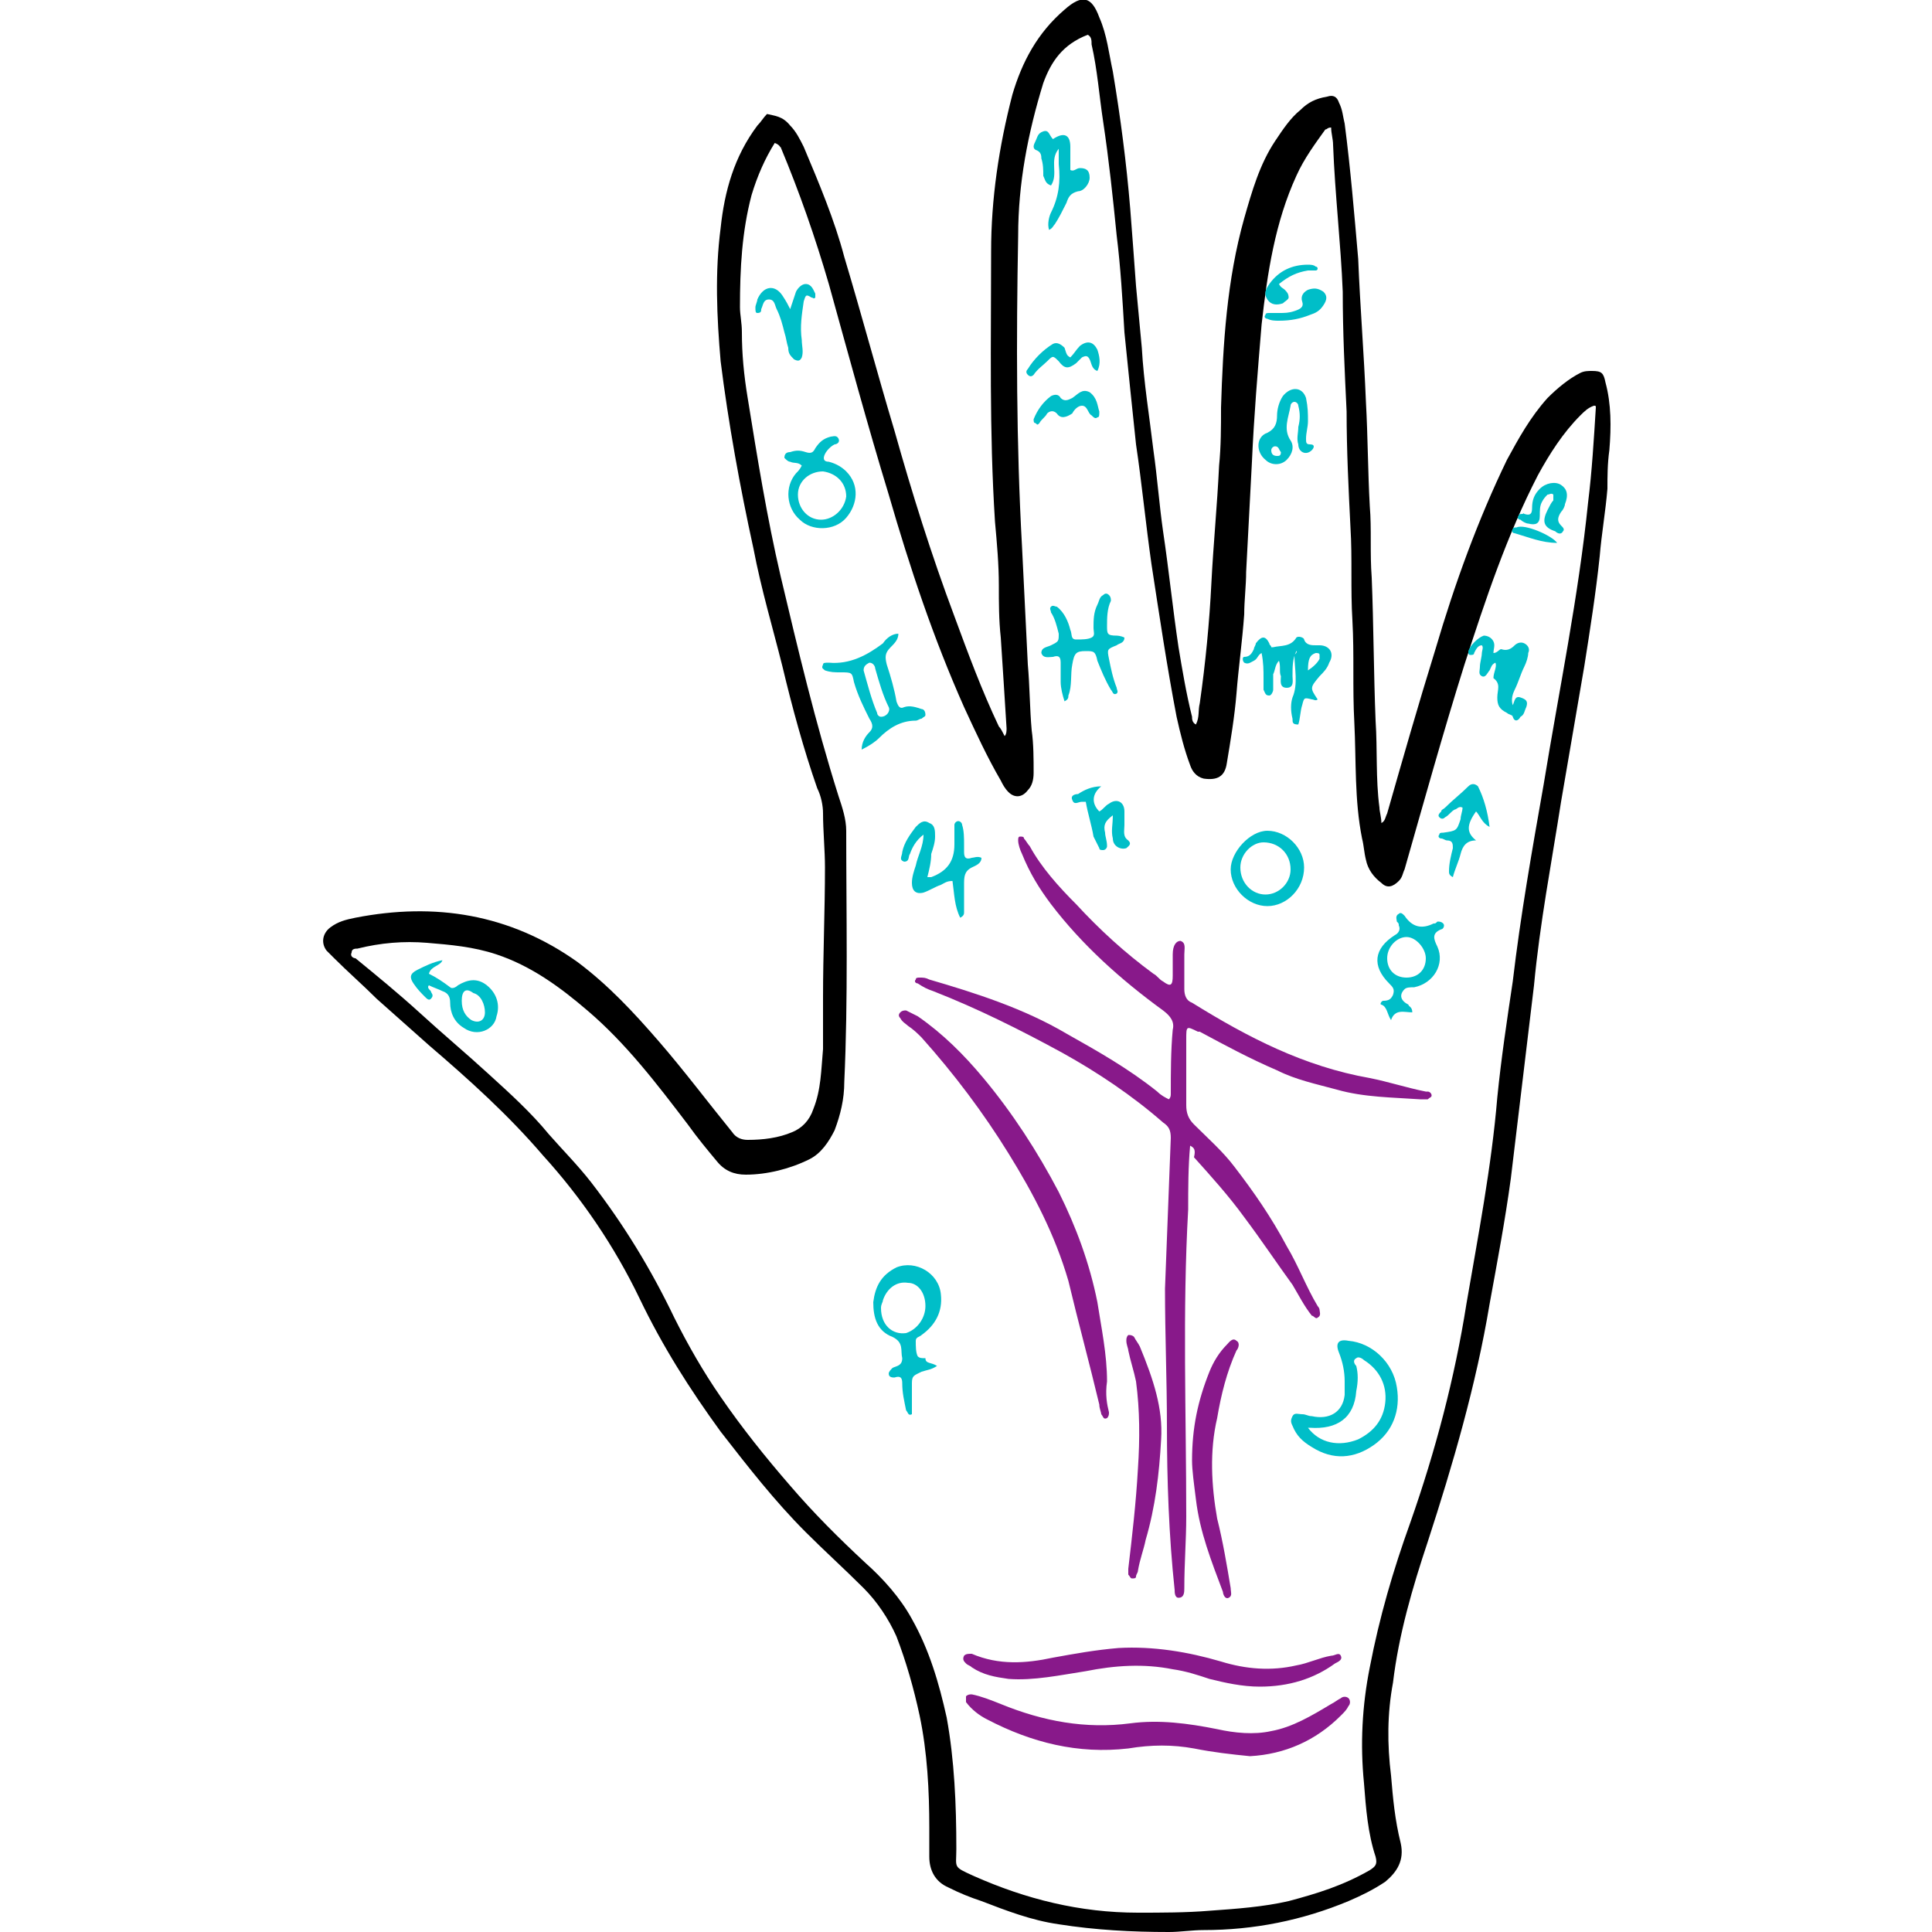 <?xml version="1.0" encoding="utf-8"?>
<!-- Generator: Adobe Illustrator 24.2.1, SVG Export Plug-In . SVG Version: 6.00 Build 0)  -->
<svg version="1.1" id="Calque_1" xmlns="http://www.w3.org/2000/svg" xmlns:xlink="http://www.w3.org/1999/xlink" x="0px" y="0px"
	 viewBox="0 0 100 100" style="enable-background:new 0 0 100 100;" xml:space="preserve">
<style type="text/css">
	.st0{fill:#88198A;}
	.st1{fill:#00BEC8;}
</style>
<g>
	<path d="M52,38.1c0.1-0.1,0.1-0.3,0.1-0.4c-0.1-1.6-0.2-3.2-0.3-4.7c-0.1-0.9-0.1-1.8-0.1-2.7c0-1.1-0.1-2.2-0.2-3.3
		c-0.3-4.7-0.2-9.3-0.2-14c0-2.7,0.4-5.4,1.1-8.1c0.5-1.7,1.3-3.2,2.7-4.4c0.9-0.8,1.4-0.7,1.8,0.4c0.4,0.9,0.5,1.9,0.7,2.8
		c0.4,2.4,0.7,4.7,0.9,7.1c0.1,1.3,0.2,2.6,0.3,4c0.1,1.1,0.2,2.1,0.3,3.2c0.1,1.8,0.4,3.6,0.6,5.3c0.2,1.4,0.3,2.8,0.5,4.2
		c0.3,2,0.5,4,0.8,6c0.2,1.2,0.4,2.4,0.7,3.6c0,0.1,0,0.3,0.2,0.4c0.2-0.4,0.1-0.7,0.2-1.1c0.3-2.1,0.5-4.2,0.6-6.2
		c0.1-2,0.3-4,0.4-6.1c0.1-1,0.1-2,0.1-3c0.1-3.3,0.3-6.6,1.2-9.8c0.4-1.4,0.8-2.8,1.6-4c0.4-0.6,0.8-1.2,1.3-1.6
		c0.4-0.4,0.8-0.6,1.4-0.7C69,4.9,69.2,5,69.3,5.3c0.2,0.4,0.2,0.7,0.3,1.1c0.3,2.3,0.5,4.7,0.7,7c0.1,2.5,0.3,4.9,0.4,7.4
		c0.1,1.8,0.1,3.6,0.2,5.4c0.1,1.2,0,2.4,0.1,3.7c0.1,2.5,0.1,4.9,0.2,7.4c0.1,1.5,0,3,0.2,4.5c0,0.2,0.1,0.5,0.1,0.8
		c0.2-0.1,0.2-0.3,0.3-0.5c0.8-2.8,1.6-5.6,2.5-8.5c1-3.4,2.2-6.7,3.7-9.8c0.6-1.1,1.2-2.2,2.1-3.2c0.5-0.5,1.1-1,1.7-1.3
		c0.2-0.1,0.4-0.1,0.6-0.1c0.5,0,0.6,0.1,0.7,0.6c0.3,1.1,0.3,2.3,0.2,3.5c-0.1,0.7-0.1,1.4-0.1,2c-0.1,1.2-0.3,2.3-0.4,3.5
		c-0.2,1.9-0.5,3.8-0.8,5.7c-0.4,2.3-0.8,4.7-1.2,7c-0.5,3.2-1.1,6.3-1.4,9.5c-0.4,3.3-0.8,6.7-1.2,10c-0.3,2.2-0.7,4.3-1.1,6.5
		c-0.7,4.2-1.9,8.3-3.2,12.3c-0.8,2.4-1.5,4.8-1.8,7.3c-0.3,1.6-0.3,3.2-0.1,4.8c0.1,1.2,0.2,2.3,0.5,3.5c0.2,0.9-0.2,1.5-0.8,2
		c-0.6,0.4-1.2,0.7-1.9,1c-2.4,1-4.9,1.5-7.5,1.5c-0.6,0-1.2,0.1-1.8,0.1c-1.9,0-3.8-0.1-5.7-0.4c-1.4-0.2-2.7-0.7-4-1.2
		c-0.6-0.2-1.1-0.4-1.7-0.7c-0.7-0.3-1-0.9-1-1.6c0-0.5,0-1,0-1.5c0-1.9-0.1-3.9-0.5-5.8c-0.3-1.4-0.7-2.8-1.2-4.1
		c-0.4-0.9-1-1.8-1.7-2.5c-1-1-2-1.9-3-2.9c-1.6-1.6-3-3.4-4.4-5.2c-1.6-2.2-3-4.4-4.2-6.9c-1.3-2.7-3-5.2-5-7.4
		c-1.8-2.1-3.8-3.9-5.9-5.7c-0.9-0.8-1.8-1.6-2.7-2.4c-0.7-0.7-1.5-1.4-2.2-2.1c-0.1-0.1-0.3-0.3-0.4-0.4c-0.3-0.4-0.2-0.9,0.2-1.2
		c0.4-0.3,0.8-0.4,1.3-0.5c4.1-0.8,8-0.2,11.5,2.3c1.6,1.2,2.9,2.6,4.2,4.1c1.3,1.5,2.5,3.1,3.8,4.7c0.2,0.3,0.5,0.4,0.8,0.4
		c0.8,0,1.6-0.1,2.3-0.4c0.5-0.2,0.9-0.6,1.1-1.2c0.4-1,0.4-2,0.5-3.1c0-0.9,0-1.8,0-2.7c0-2.2,0.1-4.5,0.1-6.7
		c0-0.9-0.1-1.9-0.1-2.8c0-0.4-0.1-0.9-0.3-1.3c-0.7-2-1.3-4.2-1.8-6.3c-0.5-2-1.1-4-1.5-6.1c-0.7-3.2-1.3-6.5-1.7-9.7
		c-0.2-2.3-0.3-4.6,0-6.9c0.2-1.9,0.7-3.7,1.9-5.3c0.2-0.2,0.3-0.4,0.5-0.6C40.1,6,40.5,6,40.9,6.5c0.3,0.3,0.5,0.7,0.7,1.1
		c0.8,1.9,1.6,3.8,2.1,5.7c0.9,3,1.7,6,2.6,9c0.9,3.2,1.9,6.4,3.1,9.6c0.7,1.9,1.4,3.8,2.3,5.7C51.8,37.7,51.9,37.9,52,38.1z
		 M40.1,7.4c-0.5,0.8-0.9,1.7-1.2,2.7c-0.5,1.9-0.6,3.8-0.6,5.8c0,0.4,0.1,0.8,0.1,1.3c0,1.1,0.1,2.2,0.3,3.4c0.5,3.1,1,6.2,1.7,9.2
		c0.9,3.8,1.8,7.6,3,11.4c0.2,0.6,0.4,1.2,0.4,1.8c0,4.3,0.1,8.7-0.1,13c0,0.9-0.2,1.7-0.5,2.5c-0.3,0.6-0.7,1.2-1.3,1.5
		c-1,0.5-2.2,0.8-3.3,0.8c-0.6,0-1.1-0.2-1.5-0.7c-0.5-0.6-1-1.2-1.5-1.9c-1.6-2.1-3.2-4.2-5.2-5.9c-1.4-1.2-2.9-2.3-4.7-2.9
		c-1.2-0.4-2.4-0.5-3.6-0.6c-1.2-0.1-2.4,0-3.6,0.3c-0.1,0-0.3,0-0.3,0.2c-0.1,0.2,0.1,0.3,0.2,0.3c1.1,0.9,2.2,1.8,3.3,2.8
		c1.2,1.1,2.4,2.1,3.6,3.2c1.1,1,2.2,2,3.1,3.1c0.7,0.8,1.5,1.6,2.2,2.5c1.7,2.2,3.1,4.5,4.3,7c0.7,1.4,1.5,2.8,2.4,4.1
		c1.1,1.6,2.3,3.1,3.6,4.6c1.2,1.4,2.5,2.7,3.9,4c0.9,0.8,1.8,1.8,2.4,2.9c0.9,1.6,1.4,3.3,1.8,5.1c0.4,2.2,0.5,4.5,0.5,6.8
		c0,1-0.2,0.9,0.9,1.4c2.7,1.2,5.5,1.9,8.5,1.9c1.2,0,2.5,0,3.7-0.1c1.4-0.1,2.8-0.2,4.1-0.5c1.5-0.4,2.8-0.8,4.2-1.6
		c0.3-0.2,0.4-0.3,0.3-0.7c-0.4-1.2-0.5-2.5-0.6-3.8c-0.2-2-0.1-4,0.3-6c0.5-2.6,1.2-5,2.1-7.5c1.3-3.7,2.3-7.5,2.9-11.3
		c0.6-3.5,1.3-7.1,1.6-10.7c0.2-2,0.5-4,0.8-6c0.4-3.4,1-6.8,1.6-10.2c0.8-4.9,1.8-9.7,2.3-14.6c0.2-1.6,0.3-3.3,0.4-4.9
		c0-0.1,0-0.1-0.1-0.1c-0.3,0.1-0.5,0.3-0.7,0.5c-0.9,0.9-1.6,2-2.2,3.1c-1.6,3.1-2.7,6.4-3.8,9.8c-1.1,3.5-2.1,7.1-3.1,10.6
		c-0.1,0.2-0.1,0.4-0.3,0.6c-0.3,0.3-0.6,0.4-0.9,0.1c-0.4-0.3-0.7-0.7-0.8-1.2c-0.1-0.4-0.1-0.7-0.2-1.1c-0.4-2-0.3-4-0.4-6
		c-0.1-1.8,0-3.5-0.1-5.3c-0.1-1.6,0-3.2-0.1-4.8c-0.1-2-0.2-4-0.2-6c-0.1-2.1-0.2-4.1-0.2-6.2c-0.1-2.5-0.4-5-0.5-7.6
		c0-0.3-0.1-0.6-0.1-0.9c-0.2,0-0.2,0.1-0.3,0.1c-0.5,0.7-1.1,1.5-1.5,2.4c-1.1,2.4-1.5,5-1.8,7.7c-0.2,2.4-0.4,4.8-0.5,7.1
		c-0.1,1.9-0.2,3.8-0.3,5.7c0,0.7-0.1,1.5-0.1,2.2c-0.1,1.4-0.3,2.8-0.4,4.1c-0.1,1.2-0.3,2.4-0.5,3.6c-0.1,0.7-0.5,0.9-1.2,0.8
		c-0.4-0.1-0.6-0.4-0.7-0.7c-0.3-0.8-0.5-1.6-0.7-2.5c-0.5-2.6-0.9-5.3-1.3-7.9c-0.3-2.1-0.5-4.2-0.8-6.2c-0.2-1.9-0.4-3.8-0.6-5.8
		c-0.1-1.7-0.2-3.4-0.4-5c-0.2-2-0.4-3.9-0.7-5.9c-0.2-1.3-0.3-2.7-0.6-4c0-0.2,0-0.4-0.2-0.5C55,2.3,54.4,3.2,54,4.3
		c-0.8,2.6-1.3,5.2-1.3,7.9c-0.1,5.4-0.1,10.7,0.2,16.1c0.1,2,0.2,4.1,0.3,6.1c0.1,1.1,0.1,2.3,0.2,3.4c0.1,0.7,0.1,1.5,0.1,2.2
		c0,0.4-0.1,0.7-0.3,0.9c-0.3,0.4-0.7,0.4-1,0.1c-0.2-0.2-0.3-0.4-0.4-0.6c-0.7-1.2-1.3-2.5-1.9-3.8c-1.6-3.6-2.8-7.2-3.9-11
		c-1.1-3.6-2.1-7.3-3.1-10.9c-0.7-2.4-1.5-4.7-2.5-7.1C40.4,7.7,40.4,7.5,40.1,7.4z"/>
	<path class="st0" d="M61.6,59.3c-0.1,1.1-0.1,2.2-0.1,3.3c-0.3,5.3-0.1,10.6-0.1,15.9c0,1.2-0.1,2.4-0.1,3.7c0,0.2,0,0.5-0.3,0.5
		c-0.2,0-0.2-0.3-0.2-0.4c-0.3-2.8-0.4-5.7-0.4-8.5c0-2.4-0.1-4.7-0.1-7.1c0.1-2.6,0.2-5.2,0.3-7.8c0-0.4-0.1-0.6-0.4-0.8
		c-1.6-1.4-3.4-2.6-5.2-3.6c-2.2-1.2-4.4-2.3-6.7-3.2c-0.3-0.1-0.5-0.2-0.8-0.4c-0.1,0-0.2-0.1-0.1-0.2c0-0.1,0.1-0.1,0.2-0.1
		c0.2,0,0.3,0,0.5,0.1c2.4,0.7,4.9,1.5,7.1,2.8c1.6,0.9,3.2,1.8,4.7,3c0.2,0.2,0.4,0.3,0.6,0.4c0.1-0.1,0.1-0.2,0.1-0.3
		c0-1.1,0-2.2,0.1-3.3c0.1-0.4-0.1-0.7-0.5-1c-2.2-1.6-4.2-3.4-5.8-5.5c-0.6-0.8-1.1-1.6-1.5-2.6c-0.1-0.2-0.2-0.5-0.2-0.7
		c0-0.1,0-0.2,0.1-0.2c0.1,0,0.2,0,0.2,0.1c0.1,0.1,0.2,0.3,0.3,0.4c0.6,1.1,1.5,2.1,2.4,3c1.2,1.3,2.5,2.5,4,3.6
		c0.2,0.1,0.3,0.3,0.5,0.4c0.4,0.3,0.5,0.2,0.5-0.3c0-0.4,0-0.8,0-1.1c0-0.5,0.2-0.7,0.4-0.7c0.3,0.1,0.2,0.4,0.2,0.7
		c0,0.6,0,1.2,0,1.8c0,0.3,0.1,0.6,0.4,0.7c2.9,1.8,5.8,3.3,9.2,3.9c1,0.2,1.9,0.5,2.9,0.7c0,0,0.1,0,0.1,0c0.1,0,0.2,0.1,0.2,0.2
		c0,0.1-0.1,0.1-0.2,0.2c-0.1,0-0.3,0-0.4,0c-1.4-0.1-2.9-0.1-4.3-0.5c-1.1-0.3-2.1-0.5-3.1-1c-1.4-0.6-2.7-1.3-4-2c0,0,0,0-0.1,0
		c-0.6-0.3-0.6-0.3-0.6,0.4c0,0.9,0,1.7,0,2.6c0,0.3,0,0.5,0,0.8c0,0.4,0.1,0.7,0.4,1c0.7,0.7,1.5,1.4,2.1,2.2
		c1,1.3,1.9,2.6,2.7,4.1c0.6,1,1,2.1,1.6,3.1c0,0,0.1,0.1,0.1,0.2c0,0.1,0.1,0.3-0.1,0.4c-0.1,0.1-0.2-0.1-0.3-0.1
		c-0.4-0.5-0.7-1.1-1-1.6c-0.8-1.1-1.6-2.3-2.5-3.5c-0.8-1.1-1.7-2.1-2.6-3.1C61.9,59.5,61.8,59.4,61.6,59.3z"/>
	<path class="st0" d="M57.4,73.1c0,0.1,0,0.2-0.1,0.3c-0.2,0.1-0.2-0.1-0.3-0.2c0-0.1-0.1-0.3-0.1-0.5c-0.5-2.1-1.1-4.3-1.6-6.4
		c-0.7-2.4-1.8-4.5-3.1-6.6c-1.3-2.1-2.8-4.1-4.5-6c-0.2-0.2-0.4-0.4-0.7-0.6c-0.1-0.1-0.3-0.2-0.4-0.4c-0.1-0.1-0.1-0.2,0-0.3
		c0.1-0.1,0.2-0.1,0.3-0.1c0.2,0.1,0.4,0.2,0.6,0.3c1.3,0.9,2.4,2,3.4,3.2c1.5,1.8,2.8,3.8,3.9,5.9c0.9,1.8,1.6,3.7,2,5.7
		c0.2,1.3,0.5,2.7,0.5,4.1C57.2,72.2,57.3,72.7,57.4,73.1z"/>
	<path class="st0" d="M64.7,90.9c-1-0.1-1.9-0.2-2.9-0.4c-1.1-0.2-2.2-0.2-3.4,0c-2.6,0.3-5-0.3-7.3-1.5c-0.4-0.2-0.8-0.5-1.1-0.9
		C50,88,50,88,50,87.8c0.1-0.1,0.2-0.1,0.3-0.1c0.5,0.1,1,0.3,1.5,0.5c2.2,0.9,4.4,1.3,6.7,1c1.5-0.2,3,0,4.5,0.3
		c0.9,0.2,1.9,0.3,2.8,0.1c1.1-0.2,2.1-0.8,3.1-1.4c0.2-0.1,0.3-0.2,0.5-0.3c0.1-0.1,0.3-0.1,0.4,0c0.1,0.1,0.1,0.3,0,0.4
		c-0.1,0.2-0.2,0.3-0.4,0.5C68.1,90.1,66.5,90.8,64.7,90.9z"/>
	<path class="st0" d="M65.2,87.3c-0.9,0-1.8-0.2-2.6-0.4c-0.6-0.2-1.2-0.4-1.9-0.5c-1.5-0.3-3-0.2-4.5,0.1c-1.3,0.2-2.7,0.5-4,0.4
		c-0.7-0.1-1.3-0.2-1.9-0.6c-0.1-0.1-0.2-0.1-0.3-0.2c-0.1-0.1-0.2-0.2-0.1-0.4c0.1-0.1,0.2-0.1,0.4-0.1c1.4,0.6,2.8,0.5,4.2,0.2
		c1.1-0.2,2.2-0.4,3.4-0.5c1.8-0.1,3.6,0.2,5.3,0.7c1.3,0.4,2.6,0.5,3.9,0.2c0.6-0.1,1.2-0.4,1.8-0.5c0.2,0,0.4-0.2,0.5,0
		c0.1,0.2-0.1,0.3-0.3,0.4C68,86.9,66.7,87.3,65.2,87.3z"/>
	<path class="st0" d="M61.7,75.6c0-1.7,0.3-3.1,0.9-4.6c0.2-0.5,0.5-1,0.9-1.4c0.1-0.1,0.3-0.4,0.5-0.2c0.2,0.1,0.1,0.4,0,0.5
		c-0.5,1.1-0.8,2.3-1,3.5c-0.4,1.7-0.3,3.5,0,5.2c0.3,1.2,0.5,2.4,0.7,3.6c0,0.2,0.1,0.4-0.1,0.5c-0.2,0.1-0.3-0.2-0.3-0.3
		c-0.6-1.6-1.2-3.1-1.4-4.8C61.8,76.8,61.7,76.1,61.7,75.6z"/>
	<path class="st0" d="M60.1,74.5c-0.1,1.8-0.3,3.5-0.8,5.2c-0.1,0.5-0.3,1-0.4,1.6c0,0.1-0.1,0.2-0.1,0.3c0,0.1-0.1,0.1-0.2,0.1
		s-0.1-0.1-0.2-0.2c0-0.1,0-0.2,0-0.3c0.2-1.7,0.4-3.4,0.5-5.2c0.1-1.5,0.1-3-0.1-4.5c-0.1-0.5-0.3-1.1-0.4-1.6
		c0-0.1-0.1-0.3-0.1-0.5c0-0.1,0-0.2,0.1-0.3c0.1,0,0.2,0,0.3,0.1c0.1,0.2,0.2,0.3,0.3,0.5C59.7,71.4,60.2,72.9,60.1,74.5z"/>
	<path class="st1" d="M69.6,71.5c0-0.5-0.1-1-0.3-1.5c-0.2-0.5,0-0.7,0.5-0.6c1.2,0.1,2.3,1.1,2.5,2.4c0.2,1.2-0.2,2.3-1.2,3
		c-1,0.7-2.1,0.8-3.2,0.1c-0.5-0.3-0.8-0.6-1-1.1c-0.1-0.2-0.1-0.3,0-0.5c0.1-0.2,0.3-0.1,0.5-0.1c0.2,0,0.3,0.1,0.5,0.1
		c0.9,0.2,1.6-0.2,1.7-1.1C69.6,71.9,69.6,71.7,69.6,71.5z M67.7,73.9c0.6,0.8,1.6,1,2.6,0.6c0.8-0.4,1.3-1,1.4-1.9
		c0.1-0.9-0.3-1.7-1.1-2.2c-0.1-0.1-0.3-0.2-0.4-0.1c-0.2,0.1-0.1,0.3,0,0.4c0.1,0.4,0.1,0.8,0,1.3c-0.1,1.4-1,2-2.4,1.9
		C67.8,73.9,67.8,73.9,67.7,73.9z"/>
	<path class="st1" d="M67.1,33.7c-0.2,0.4-0.2,0.8-0.2,1.3c0,0.2,0.1,0.6-0.3,0.6c-0.4,0-0.3-0.4-0.3-0.6c-0.1-0.2,0-0.5-0.1-0.8
		c-0.2,0.2-0.2,0.5-0.3,0.7c0,0.3,0,0.5,0,0.8c0,0.1-0.1,0.3-0.2,0.3c-0.2,0-0.2-0.1-0.3-0.3c0-0.2,0-0.4,0-0.6c0-0.4,0-0.8-0.1-1.3
		c-0.2,0.1-0.2,0.3-0.4,0.4c-0.2,0.1-0.3,0.2-0.5,0.1c-0.1-0.1-0.1-0.3,0-0.3c0.3,0,0.4-0.2,0.5-0.4c0-0.1,0.1-0.2,0.1-0.3
		c0.3-0.4,0.5-0.4,0.7,0c0,0.1,0.1,0.1,0.1,0.2c0,0,0.1,0,0.1,0c0.4-0.1,0.9,0,1.2-0.5c0.1-0.1,0.4,0,0.4,0.1
		c0.1,0.3,0.4,0.3,0.6,0.3c0.1,0,0.2,0,0.2,0c0.5,0,0.8,0.4,0.5,0.9c-0.1,0.3-0.3,0.5-0.5,0.7c-0.5,0.6-0.5,0.6-0.1,1.2
		c-0.1,0.1-0.2,0-0.3,0c-0.4-0.1-0.4-0.1-0.5,0.3c-0.1,0.3-0.1,0.7-0.2,1c-0.3,0-0.3-0.1-0.3-0.3c-0.1-0.4-0.1-0.8,0-1.1
		c0.3-0.7,0.1-1.5,0.1-2.2C67.2,33.7,67.1,33.7,67.1,33.7z M67.7,34.7c0.3-0.2,0.5-0.4,0.6-0.6c0,0,0-0.1,0-0.2
		c0-0.1-0.1-0.1-0.2-0.1C67.8,33.9,67.7,34.1,67.7,34.7z"/>
	<path class="st1" d="M48.5,70.7c-0.3,0.2-0.5,0.2-0.8,0.3c-0.4,0.2-0.5,0.2-0.5,0.6c0,0.5,0,1.1,0,1.6c-0.2,0.1-0.2-0.1-0.3-0.2
		c-0.1-0.5-0.2-0.9-0.2-1.4c0-0.3-0.1-0.4-0.4-0.3c-0.1,0-0.3,0-0.3-0.2c0-0.1,0.1-0.2,0.2-0.3c0.2-0.1,0.5-0.1,0.5-0.5
		c-0.1-0.4,0.1-0.8-0.5-1.1c-0.8-0.3-1-1-1-1.8c0.1-0.8,0.4-1.4,1.2-1.8c1-0.4,2.2,0.3,2.3,1.4c0.1,0.9-0.3,1.6-1,2.1
		c-0.1,0.1-0.3,0.1-0.3,0.3c0,0.3,0,0.6,0.1,0.8c0.1,0.1,0.2,0.1,0.4,0.1C47.9,70.6,48.2,70.5,48.5,70.7z M47.9,67.6
		c0-0.7-0.4-1.2-0.9-1.2c-0.6-0.1-1.1,0.3-1.3,0.9c0,0.1-0.1,0.2-0.1,0.4c0,0.9,0.6,1.4,1.3,1.3C47.5,68.8,47.9,68.2,47.9,67.6z"/>
	<path class="st1" d="M48,45.4c0.1,0,0.1,0,0.2,0c0.8-0.3,1.2-0.8,1.2-1.7c0-0.3,0-0.7,0-1c0-0.1,0.1-0.2,0.2-0.2
		c0.1,0,0.2,0.1,0.2,0.2c0.1,0.3,0.1,0.7,0.1,1c0,0.1,0,0.3,0,0.4c0,0.3,0.1,0.4,0.4,0.3c0.1,0,0.3-0.1,0.5,0c0,0.3-0.3,0.4-0.5,0.5
		c-0.4,0.2-0.4,0.5-0.4,0.9c0,0.5,0,1,0,1.4c0,0.1,0,0.2-0.2,0.3c-0.3-0.6-0.3-1.2-0.4-1.9c-0.3,0-0.4,0.1-0.6,0.2
		c-0.3,0.1-0.6,0.3-0.9,0.4c-0.4,0.1-0.6-0.1-0.6-0.5c0-0.3,0.1-0.6,0.2-0.9c0.1-0.5,0.4-1,0.4-1.6c-0.4,0.3-0.6,0.7-0.7,1
		c-0.1,0.1,0,0.4-0.3,0.4c-0.3-0.1-0.1-0.3-0.1-0.5c0.1-0.5,0.4-0.9,0.7-1.3c0.2-0.2,0.4-0.4,0.7-0.2c0.3,0.1,0.3,0.4,0.3,0.7
		c0,0.3-0.1,0.6-0.2,0.9C48.2,44.6,48.1,45,48,45.4z"/>
	<path class="st1" d="M58.2,33c0,0.3-0.3,0.3-0.4,0.4c-0.5,0.2-0.5,0.2-0.4,0.7c0.1,0.5,0.2,1,0.4,1.5c0,0.1,0.1,0.2,0,0.3
		c-0.2,0.1-0.2-0.1-0.3-0.2c-0.3-0.5-0.5-1-0.7-1.5c-0.1-0.5-0.2-0.5-0.6-0.5c-0.5,0-0.6,0.1-0.7,0.7c-0.1,0.5,0,1.1-0.2,1.6
		c0,0.1,0,0.2-0.2,0.3c-0.1-0.3-0.2-0.7-0.2-1c0-0.3,0-0.6,0-1c0-0.3-0.1-0.4-0.4-0.3c-0.2,0-0.5,0.1-0.6-0.2c0-0.3,0.3-0.3,0.5-0.4
		c0.4-0.2,0.4-0.2,0.4-0.6c-0.1-0.4-0.2-0.8-0.4-1.1c0-0.1-0.1-0.2,0-0.3c0.1-0.1,0.2,0,0.3,0c0.4,0.3,0.6,0.8,0.7,1.2
		c0.1,0.2,0,0.5,0.3,0.5c0.3,0,0.6,0,0.8-0.1c0.2-0.1,0.1-0.3,0.1-0.5c0-0.4,0-0.8,0.2-1.2c0.1-0.2,0.1-0.4,0.3-0.5
		c0.1-0.1,0.2-0.1,0.3,0c0.1,0.1,0.1,0.2,0.1,0.3c-0.2,0.4-0.2,0.9-0.2,1.3c0,0.4,0,0.5,0.5,0.5C57.8,32.9,58,32.9,58.2,33z"/>
	<path class="st1" d="M46.5,32.8c0,0.3-0.2,0.5-0.4,0.7c-0.3,0.3-0.3,0.5-0.2,0.9c0.2,0.6,0.4,1.3,0.5,1.9c0.1,0.3,0.2,0.4,0.4,0.3
		c0.3-0.1,0.6,0,0.9,0.1c0.1,0,0.2,0.1,0.2,0.3c0,0.1-0.1,0.1-0.2,0.2c-0.1,0-0.2,0.1-0.3,0.1c-0.8,0-1.4,0.4-1.9,0.9
		c-0.2,0.2-0.5,0.4-0.9,0.6c0-0.4,0.2-0.7,0.4-0.9c0.2-0.2,0.2-0.4,0-0.7c-0.3-0.6-0.6-1.2-0.8-1.9c-0.1-0.5-0.1-0.5-0.7-0.5
		c-0.3,0-0.5,0-0.8-0.1c-0.1-0.1-0.2-0.1-0.1-0.3c0-0.1,0.1-0.1,0.3-0.1c1.1,0.1,2-0.4,2.8-1C45.9,33,46.2,32.8,46.5,32.8z
		 M45.6,37.1c0.3,0,0.5-0.3,0.4-0.5c-0.3-0.6-0.5-1.3-0.7-2c0-0.1-0.1-0.3-0.3-0.3c-0.2,0.1-0.3,0.2-0.3,0.4
		c0.2,0.7,0.4,1.5,0.7,2.2C45.4,37,45.5,37.1,45.6,37.1z"/>
	<path class="st1" d="M41.5,24.1c-0.2-0.2-0.4-0.1-0.6-0.2c-0.1,0-0.2-0.1-0.3-0.2c0-0.2,0.1-0.3,0.3-0.3c0.3-0.1,0.5-0.1,0.8,0
		c0.3,0.1,0.4,0,0.5-0.2c0.2-0.3,0.4-0.5,0.8-0.6c0.1,0,0.3-0.1,0.4,0.1c0.1,0.2-0.1,0.3-0.2,0.3c-0.2,0.1-0.4,0.3-0.5,0.5
		c-0.1,0.2-0.1,0.4,0.2,0.4c0.4,0.1,0.7,0.3,0.9,0.5c0.7,0.7,0.6,1.7,0,2.4c-0.6,0.7-1.8,0.7-2.4,0.1c-0.7-0.6-0.8-1.7-0.2-2.4
		C41.3,24.4,41.4,24.3,41.5,24.1z M41.3,25.6c0,0.7,0.5,1.3,1.2,1.3c0.6,0,1.2-0.5,1.3-1.2c0-0.7-0.5-1.2-1.2-1.3
		C41.9,24.4,41.3,24.9,41.3,25.6z"/>
	<path class="st1" d="M73.1,52.4c-0.4,0-0.9-0.2-1.1,0.4c-0.2-0.3-0.2-0.7-0.5-0.8c-0.1,0,0-0.2,0.1-0.2c0.3,0,0.4-0.1,0.5-0.3
		c0.1-0.3,0-0.4-0.2-0.6c-0.9-0.9-0.8-1.8,0.3-2.5c0.2-0.1,0.3-0.3,0.2-0.5c0-0.1,0-0.1-0.1-0.2c0-0.1-0.1-0.3,0.1-0.4
		c0.1-0.1,0.2,0,0.3,0.1c0.4,0.6,0.9,0.7,1.5,0.4c0.1,0,0.1,0,0.2-0.1c0.1,0,0.2,0,0.3,0.1c0.1,0.1,0,0.3-0.1,0.3
		c-0.5,0.2-0.4,0.5-0.2,0.9c0.4,0.9-0.2,1.9-1.2,2.1c-0.2,0-0.4,0-0.5,0.1c-0.3,0.3-0.2,0.6,0.2,0.8C72.9,52.1,73.1,52.1,73.1,52.4z
		 M73.8,49.6c0-0.5-0.5-1.1-1-1.1c-0.5,0-1,0.5-1,1.1c0,0.6,0.4,1,1,1C73.4,50.6,73.8,50.2,73.8,49.6z"/>
	<path class="st1" d="M77.4,34.3c-0.2,0.1-0.2,0.2-0.3,0.4c-0.1,0.1-0.2,0.4-0.4,0.3c-0.2-0.1-0.1-0.3-0.1-0.5
		c0-0.2,0.1-0.5,0.1-0.7c0-0.1,0.1-0.3,0-0.4c-0.2,0-0.3,0.2-0.4,0.4c0,0.1-0.1,0.1-0.2,0.1c-0.1,0-0.1-0.1-0.1-0.2
		c0.1-0.3,0.5-0.7,0.8-0.8c0.2,0,0.4,0.1,0.5,0.3c0.1,0.2,0,0.4,0,0.6c0.2,0,0.3-0.2,0.4-0.2c0.3,0.1,0.5,0,0.7-0.2
		c0.1-0.1,0.3-0.2,0.5-0.1c0.2,0.1,0.3,0.3,0.2,0.5c0,0.2-0.1,0.5-0.2,0.7c-0.2,0.4-0.3,0.8-0.5,1.2c-0.1,0.2-0.2,0.5-0.1,0.8
		c0.1-0.2,0.1-0.5,0.4-0.4c0.3,0.1,0.4,0.2,0.3,0.5c-0.1,0.2-0.1,0.4-0.3,0.5c-0.1,0.2-0.3,0.3-0.4,0c0-0.1-0.2-0.1-0.3-0.2
		c-0.4-0.2-0.5-0.4-0.5-0.8c0-0.4,0.2-0.7-0.2-1C77.3,34.8,77.5,34.5,77.4,34.3z"/>
	<path class="st1" d="M22.2,50.4c0.4,0.2,0.7,0.4,1.1,0.7c0.1,0.1,0.3,0,0.4-0.1c0.5-0.3,1-0.4,1.5,0c0.5,0.4,0.7,1,0.5,1.6
		c-0.1,0.7-1,1.1-1.7,0.6c-0.5-0.3-0.7-0.8-0.7-1.3c0-0.3-0.1-0.5-0.4-0.6c-0.2-0.1-0.5-0.2-0.7-0.3c-0.1,0.1,0,0.2,0.1,0.3
		c0,0.1,0.2,0.2,0,0.4c-0.1,0.1-0.2,0-0.3-0.1c-0.2-0.2-0.4-0.4-0.6-0.7c-0.2-0.3-0.2-0.5,0.2-0.7c0.4-0.2,0.8-0.4,1.3-0.5
		C22.8,50,22.3,50,22.2,50.4z M23.9,51.8c0,0.5,0.2,0.8,0.5,1c0.4,0.2,0.7,0,0.7-0.4c0-0.4-0.2-0.9-0.6-1
		C24.1,51.1,23.9,51.3,23.9,51.8z"/>
	<path class="st1" d="M54.5,7.2c0.6-0.4,0.9-0.2,0.9,0.4c0,0.4,0,0.8,0,1.2c0.2,0.1,0.3-0.1,0.5-0.1c0.3,0,0.5,0.1,0.5,0.5
		c0,0.3-0.3,0.7-0.6,0.7c-0.4,0.1-0.5,0.3-0.6,0.6c-0.2,0.4-0.4,0.8-0.6,1.1c-0.1,0.1-0.1,0.2-0.3,0.3c-0.1-0.3,0-0.7,0.1-0.9
		c0.4-0.8,0.5-1.6,0.4-2.5c0-0.2,0-0.5,0-0.8c-0.5,0.6,0,1.3-0.4,1.9c-0.3-0.1-0.3-0.3-0.4-0.5C54,8.8,54,8.5,53.9,8.2
		c0-0.1,0-0.3-0.2-0.4c-0.3-0.1-0.2-0.3-0.1-0.5c0.1-0.2,0.1-0.4,0.4-0.5C54.3,6.7,54.3,7,54.5,7.2z"/>
	<path class="st1" d="M65.6,46.9c-1,0-1.9-0.9-1.9-1.9c0-0.9,1-2,1.9-2c1,0,1.9,0.9,1.9,1.9C67.5,46,66.6,46.9,65.6,46.9z
		 M64.2,44.9c0,0.8,0.6,1.4,1.3,1.4c0.7,0,1.3-0.6,1.3-1.3c0-0.8-0.6-1.4-1.4-1.4C64.8,43.6,64.2,44.2,64.2,44.9z"/>
	<path class="st1" d="M67.7,21.8c0,0.3-0.1,0.6-0.1,0.9c0,0.2,0,0.3,0.2,0.3c0.3,0,0.2,0.2,0.1,0.3c-0.3,0.3-0.7,0.1-0.7-0.3
		c-0.1-0.3,0-0.6,0-0.9c0.1-0.4,0.1-0.7,0-1.1c0-0.1-0.1-0.2-0.2-0.2c-0.1,0-0.2,0.1-0.2,0.2c-0.1,0.6-0.4,1.2,0,1.8
		c0.2,0.3,0.1,0.7-0.2,1c-0.3,0.3-0.8,0.3-1.1,0c-0.5-0.4-0.5-1.2,0.1-1.4c0.4-0.2,0.5-0.5,0.5-0.9c0-0.3,0.1-0.7,0.3-1
		c0.4-0.5,1-0.5,1.2,0.1C67.7,21.1,67.7,21.4,67.7,21.8z M66.3,23.4c-0.1-0.1-0.1-0.3-0.3-0.3c-0.1,0-0.2,0.1-0.2,0.2
		c0,0.2,0.1,0.3,0.3,0.3C66.2,23.6,66.3,23.6,66.3,23.4z"/>
	<path class="st1" d="M40.9,16c0.1-0.3,0.2-0.6,0.3-0.9c0.1-0.2,0.3-0.4,0.5-0.4c0.3,0,0.4,0.3,0.5,0.5c0,0.1,0,0.2,0,0.2
		c-0.1,0.1-0.1,0-0.2,0c-0.3-0.2-0.3-0.1-0.4,0.2c-0.1,0.7-0.2,1.3-0.1,2c0,0.3,0.1,0.6,0,0.9c-0.1,0.2-0.2,0.2-0.4,0.1
		c-0.2-0.2-0.3-0.3-0.3-0.6c-0.1-0.3-0.1-0.5-0.2-0.8c-0.1-0.4-0.2-0.8-0.4-1.2c-0.1-0.2-0.1-0.5-0.4-0.5c-0.3,0-0.3,0.3-0.4,0.5
		c0,0.1,0,0.2-0.2,0.2c-0.1,0-0.1-0.1-0.1-0.3c0-0.1,0.1-0.3,0.1-0.4c0.3-0.7,0.9-0.8,1.3-0.2C40.7,15.6,40.8,15.8,40.9,16z"/>
	<path class="st1" d="M76.4,43.5c-0.5,0-0.7,0.3-0.8,0.7c-0.1,0.4-0.3,0.8-0.4,1.2c-0.2-0.1-0.2-0.2-0.2-0.3c0-0.4,0.1-0.8,0.2-1.2
		c0-0.2,0-0.4-0.3-0.4c-0.1,0-0.2-0.1-0.3-0.1c-0.1,0-0.2-0.1-0.1-0.2c0-0.1,0.1-0.1,0.2-0.1c0.7-0.1,0.7-0.1,0.9-0.7
		c0-0.2,0.1-0.4,0.1-0.6c-0.2-0.1-0.3,0.1-0.4,0.1c-0.2,0.1-0.3,0.3-0.5,0.4c-0.1,0.1-0.2,0.1-0.3,0c-0.1-0.1,0-0.2,0.1-0.3
		c0-0.1,0.1-0.1,0.2-0.2c0.4-0.4,0.8-0.7,1.2-1.1c0.2-0.2,0.4-0.1,0.5,0c0.3,0.6,0.5,1.3,0.6,2.1c-0.4-0.2-0.5-0.6-0.7-0.8
		C75.9,42.7,75.9,43.1,76.4,43.5z"/>
	<path class="st1" d="M57,40.7c-0.5,0.4-0.5,0.9-0.1,1.3c0.2-0.1,0.3-0.3,0.5-0.4c0.4-0.3,0.8-0.1,0.8,0.4c0,0.2,0,0.4,0,0.7
		c0,0.3-0.1,0.6,0.2,0.8c0.2,0.2,0,0.3-0.1,0.4c-0.3,0.1-0.7-0.1-0.7-0.5c-0.1-0.4,0-0.7,0-1.2c-0.4,0.3-0.5,0.5-0.4,0.9
		c0,0.2,0.1,0.4,0.1,0.7c0,0.1-0.1,0.2-0.2,0.2c-0.1,0-0.2,0-0.2-0.1c-0.1-0.2-0.2-0.4-0.3-0.6c-0.1-0.6-0.3-1.2-0.4-1.8
		c-0.1,0-0.1,0-0.2,0c-0.2,0-0.4,0.2-0.5-0.1c-0.1-0.2,0.1-0.3,0.3-0.3C56.1,40.9,56.5,40.7,57,40.7z"/>
	<path class="st1" d="M78.9,26.6c0.3,0.1,0.4,0,0.4-0.3c0-0.4,0.1-0.7,0.4-1c0.3-0.3,0.8-0.4,1.1-0.2c0.3,0.2,0.4,0.5,0.2,1
		c0,0.1-0.1,0.3-0.2,0.4c-0.2,0.3-0.2,0.5,0,0.7c0.1,0.1,0.2,0.2,0.1,0.3c-0.1,0.2-0.3,0.1-0.4,0c-0.6-0.2-0.7-0.5-0.4-1.1
		c0.1-0.2,0.2-0.4,0.3-0.5c0-0.1,0-0.2,0-0.3c-0.1-0.1-0.2,0-0.3,0c-0.1,0.1-0.2,0.2-0.3,0.4c-0.1,0.2-0.1,0.4-0.1,0.7
		c0,0.4-0.2,0.5-0.6,0.4c-0.1,0-0.3-0.1-0.4-0.2c-0.1,0-0.2-0.1-0.1-0.2c0-0.1,0.1-0.1,0.3-0.1C78.8,26.5,78.8,26.6,78.9,26.6z"/>
	<path class="st1" d="M55.4,18.5c0.2-0.2,0.3-0.4,0.5-0.6c0.4-0.3,0.7-0.2,0.9,0.2c0.1,0.3,0.2,0.7,0,1.1c-0.3-0.1-0.3-0.4-0.4-0.6
		c-0.1-0.2-0.2-0.2-0.4-0.1c-0.1,0.1-0.2,0.2-0.3,0.3c-0.4,0.3-0.6,0.3-0.9-0.1c-0.3-0.3-0.3-0.3-0.6,0c-0.2,0.2-0.5,0.4-0.7,0.7
		c-0.1,0.1-0.2,0.1-0.3,0c-0.1-0.1-0.1-0.2,0-0.3c0.3-0.5,0.8-1,1.3-1.3c0.2-0.1,0.4,0,0.6,0.2C55.2,18.3,55.2,18.4,55.4,18.5z"/>
	<path class="st1" d="M56.9,21.3c0,0.2,0,0.3-0.1,0.3c-0.1,0.1-0.2,0-0.3-0.1c-0.2-0.1-0.2-0.5-0.5-0.5c-0.2,0-0.4,0.2-0.5,0.4
		c-0.3,0.2-0.6,0.3-0.8,0c-0.2-0.2-0.4-0.1-0.5,0c-0.1,0.2-0.3,0.3-0.4,0.5c-0.1,0.1-0.1,0.1-0.2,0c-0.1,0-0.1-0.1-0.1-0.2
		c0.2-0.5,0.5-0.9,0.9-1.2c0.2-0.1,0.4-0.1,0.5,0.1c0.2,0.2,0.4,0.1,0.6,0c0.3-0.2,0.5-0.5,0.9-0.3C56.8,20.6,56.8,21,56.9,21.3z"/>
	<path class="st1" d="M66.2,16.6c-0.2,0-0.4,0-0.6-0.1c-0.1,0-0.2-0.1-0.1-0.2c0-0.1,0.1-0.1,0.2-0.1c0.2,0,0.3,0,0.5,0
		c0.3,0,0.5,0,0.8-0.1c0.3-0.1,0.5-0.2,0.4-0.5c-0.1-0.3,0.1-0.5,0.3-0.6c0.3-0.1,0.5-0.1,0.8,0.1c0.2,0.2,0.2,0.4,0,0.7
		c-0.2,0.3-0.4,0.4-0.7,0.5C67.3,16.5,66.8,16.6,66.2,16.6z"/>
	<path class="st1" d="M66.2,14.7c0.1,0.2,0.2,0.2,0.3,0.3c0.1,0.1,0.2,0.2,0.2,0.4c0,0.1-0.2,0.2-0.3,0.3c-0.3,0.1-0.6,0.1-0.8-0.2
		c-0.2-0.3-0.1-0.5,0.1-0.8c0.5-0.7,1.2-1,2-1c0.1,0,0.3,0,0.4,0.1c0.1,0,0.1,0.1,0.1,0.1c0,0.1-0.1,0.1-0.1,0.1c-0.1,0-0.2,0-0.4,0
		C67.1,14.1,66.7,14.3,66.2,14.7z"/>
	<path class="st1" d="M80.6,28.1C80.6,28.1,80.5,28.1,80.6,28.1c-0.8,0-1.5-0.3-2.2-0.5c-0.1,0-0.2-0.1-0.1-0.2
		c0-0.1,0.1-0.1,0.2-0.1C78.9,27.1,80.3,27.7,80.6,28.1z"/>
</g>
</svg>
